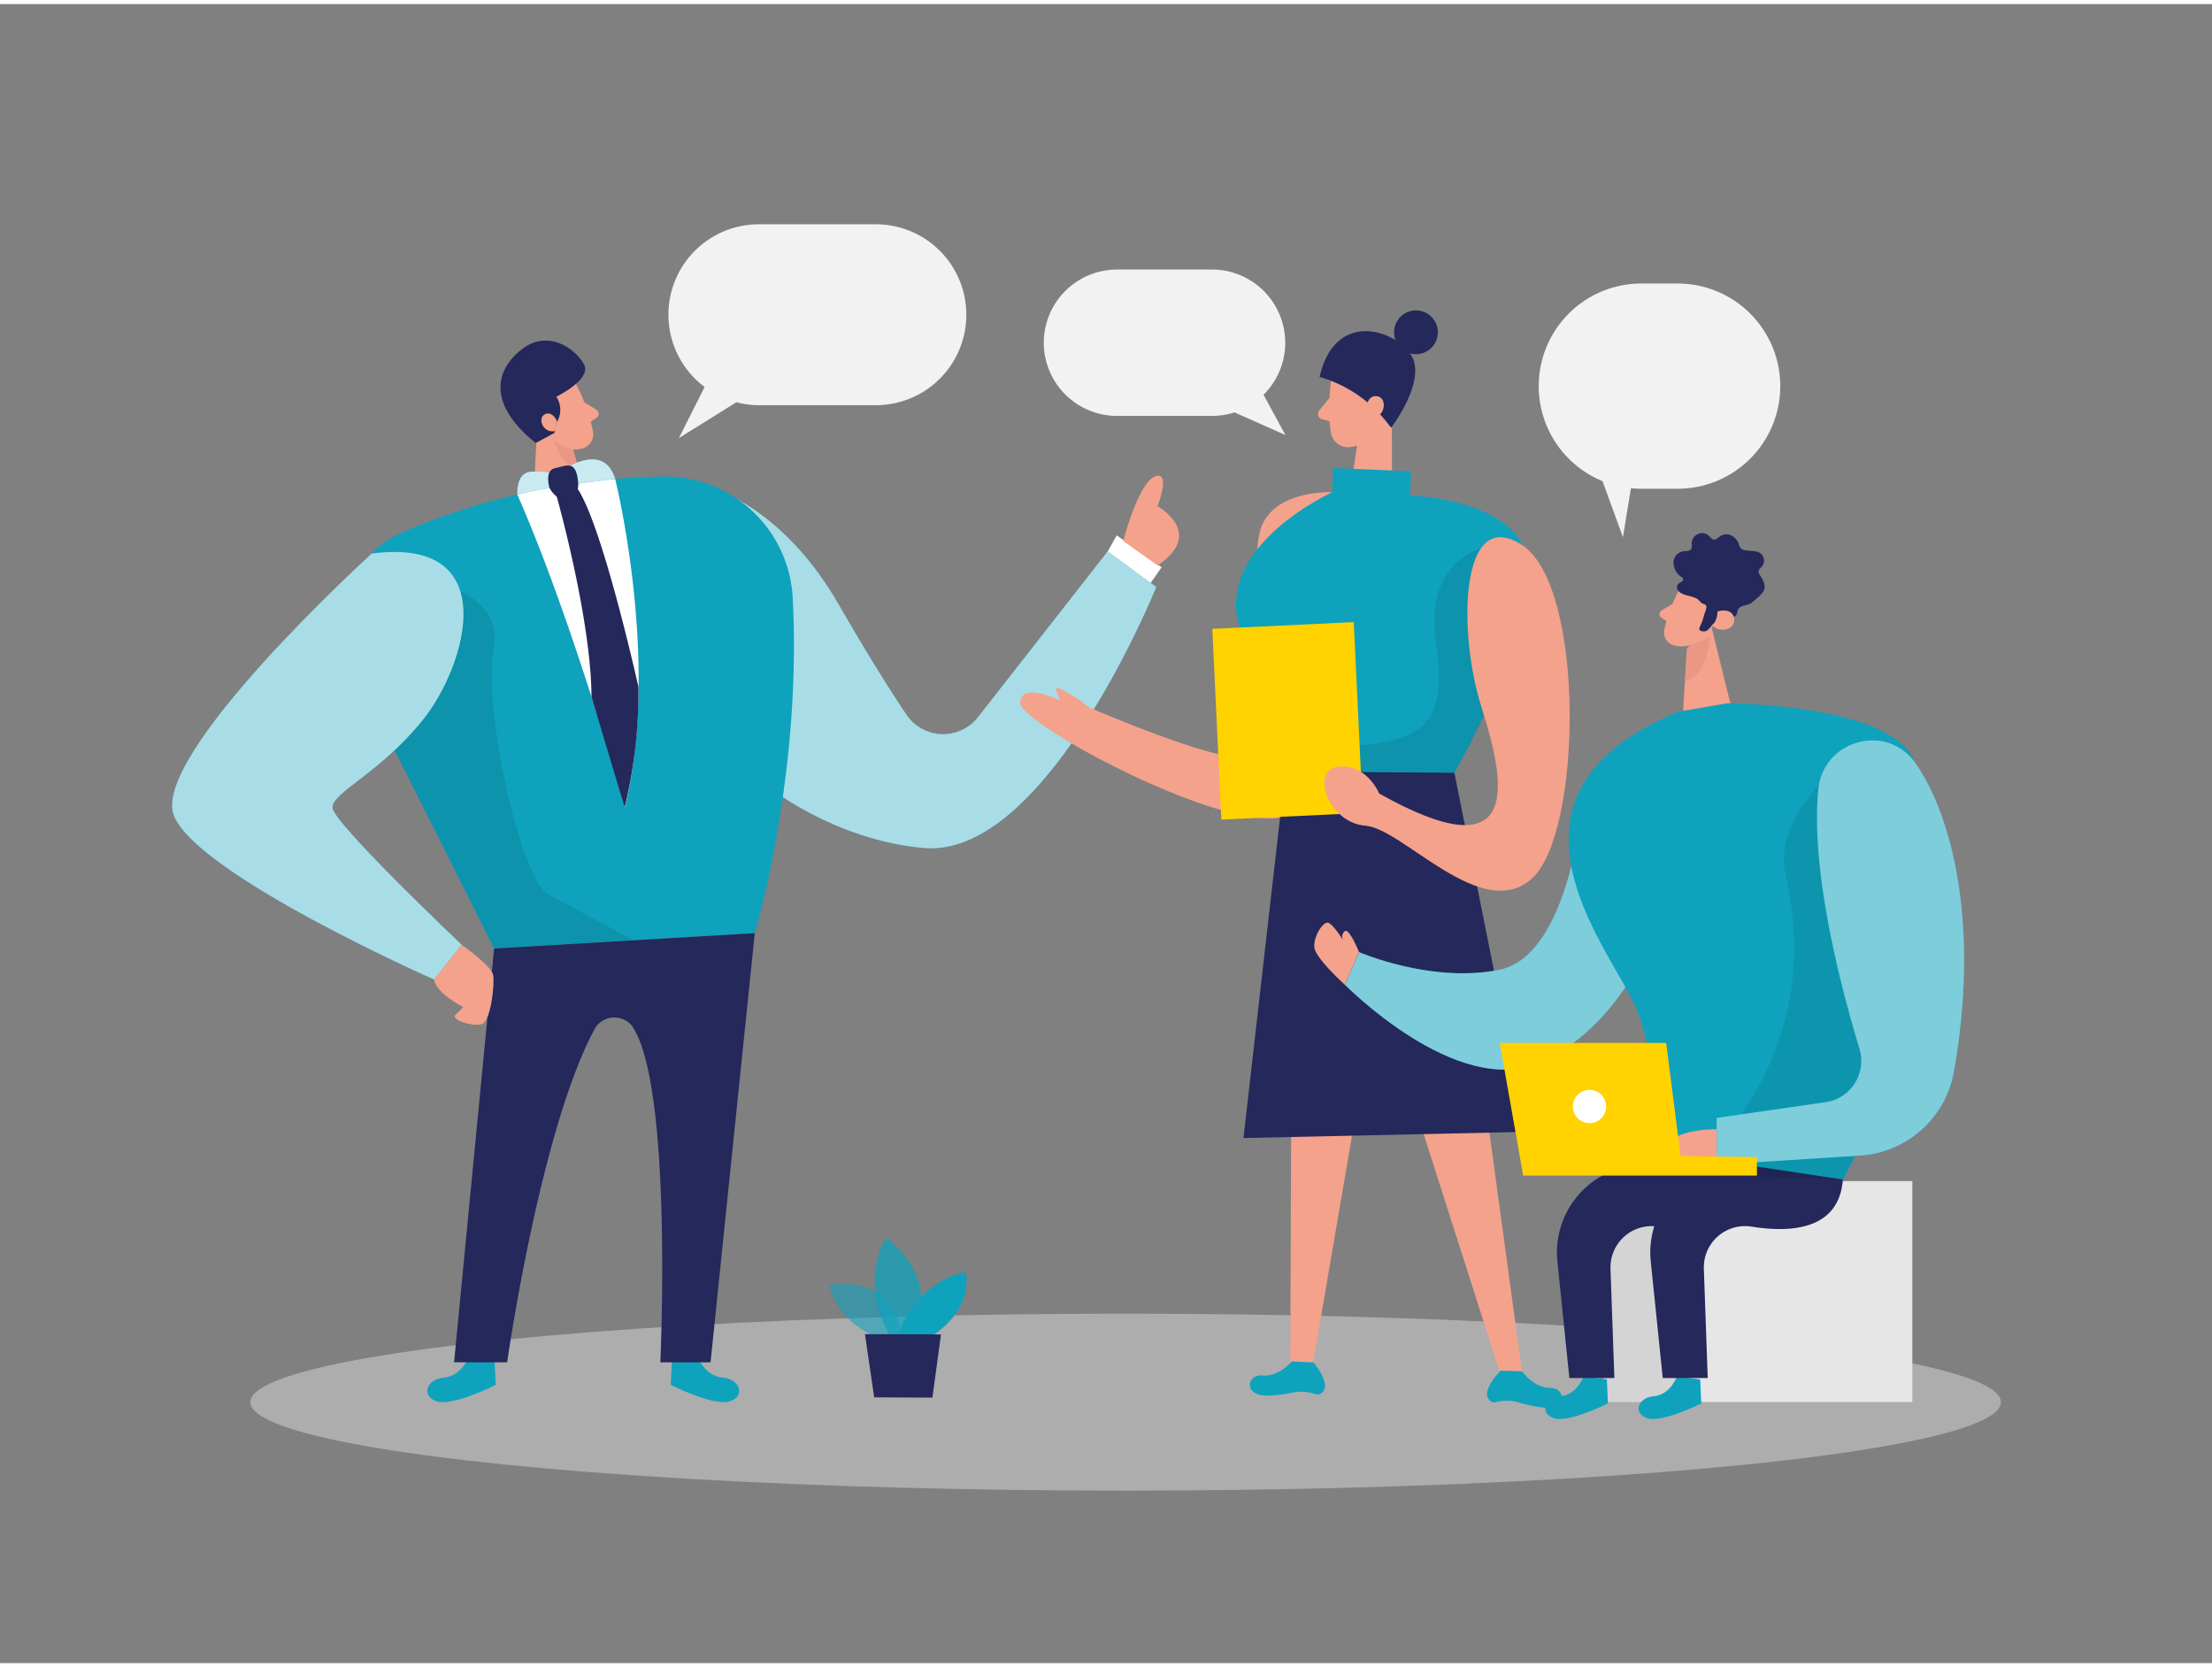 <svg id="Layer_1" data-name="Layer 1" xmlns="http://www.w3.org/2000/svg" viewBox="0 0 400 300" width="406" height="306" class="illustration styles_illustrationTablet__1DWOa"><rect x="0" y="0" width="400" height="300" fill="#808080" stroke="none"/><title>_</title><ellipse cx="203.55" cy="252.81" rx="158.28" ry="16" fill="#e6e6e6" opacity="0.45"></ellipse><path d="M111.82,102.39a12.47,12.47,0,0,1,16.5-15.25c7.66,3,16.23,9.13,23.3,21.35,5.51,9.52,9.47,15.83,12.3,20a8,8,0,0,0,12.93.45l23.47-30,8.77,6.46s-19.8,49.19-42.07,47.2C147.82,150.91,122.24,136,111.82,102.39Z" fill="#0ea2bd"></path><path d="M111.82,102.39a12.47,12.47,0,0,1,16.5-15.25c7.66,3,16.23,9.13,23.3,21.35,5.51,9.52,9.47,15.83,12.3,20a8,8,0,0,0,12.93.45l23.47-30,8.77,6.46s-19.8,49.19-42.07,47.2C147.82,150.91,122.24,136,111.82,102.39Z" fill="#fff" opacity="0.64"></path><path d="M126.08,244.46s1.31,3.63,4.59,3.91,4.14,3.48,1.19,4.32-10.56-3-10.56-3l.21-4.73Z" fill="#0ea2bd"></path><path d="M84.85,244.46s-1.3,3.63-4.58,3.91-4.14,3.48-1.19,4.32,10.56-3,10.56-3L89.42,245Z" fill="#0ea2bd"></path><path d="M104.26,68.89a33.86,33.86,0,0,1,3,8.47A2.72,2.72,0,0,1,105,80.43a6,6,0,0,1-6.06-2.38l-3.3-3.76a4.85,4.85,0,0,1,0-5.61C97.58,65.49,102.89,65.89,104.26,68.89Z" fill="#f4a28c"></path><polygon points="97.25 72.9 96.47 90.61 106.26 90.34 102.9 77.56 97.25 72.9" fill="#f4a28c"></polygon><path d="M105.67,72l2.18,1.36a.86.86,0,0,1,0,1.46L106.11,76Z" fill="#f4a28c"></path><path d="M103.69,80.49A6.43,6.43,0,0,1,100.33,79s.51,3.2,4.41,6Z" fill="#ce8172" opacity="0.31"></path><path d="M119.75,85.43A124.57,124.57,0,0,0,73,95.42a18,18,0,0,0-9.1,24.65l25.43,50.71L136.49,168s8.58-28.5,6.85-60.74A23.15,23.15,0,0,0,119.75,85.43Z" fill="#0ea2bd"></path><path d="M96.88,79.37l3.38-1.82.34-1.79a4.31,4.31,0,0,0,0-4.76s6.48-3.15,5-5.86-6.3-6.32-11-2.89S87.62,71.94,96.88,79.37Z" fill="#24285b"></path><path d="M100.7,75.37s-.83-1.91-2.21-1.17-.2,3.51,1.87,3Z" fill="#f4a28c"></path><path d="M93.55,88.69a75.54,75.54,0,0,1,17.69-2.82s8.25,32.93,1.75,59.46C113,145.33,103.75,111.91,93.55,88.69Z" fill="#fff"></path><path d="M75.11,104s16.24,1.35,14.17,12.47,5,41.88,9.77,44.44l15.43,8.35-25.13,1.48-8.26-16.46L65.45,123.26Z" opacity="0.09"></path><path d="M93.55,88.69s-.32-4,2.52-4.13a15,15,0,0,1,4.63.4s8.31-6.51,10.54.91C111.24,85.87,99.35,87.19,93.55,88.69Z" fill="#0ea2bd"></path><path d="M93.55,88.69s-.32-4,2.52-4.13a15,15,0,0,1,4.63.4s8.31-6.51,10.54.91C111.24,85.87,99.35,87.19,93.55,88.69Z" fill="#fff" opacity="0.77"></path><path d="M99.35,87.45s-.94-3.13,1-3.52,3.76-1.66,4.18,2.35S101,90.71,99.35,87.45Z" fill="#24285b"></path><path d="M100.66,89s6.24,22.08,6.3,36.28l6,20a88.5,88.5,0,0,0,2.49-21.79s-6.44-29.05-11-35.84Z" fill="#24285b"></path><polygon points="200.32 98.96 201.94 96.07 210.05 101.85 208.07 104.67 200.32 98.96" fill="#fff"></polygon><path d="M203.11,97.08s2.75-10.54,5.74-11.67.48,5.39.48,5.39,8.73,4.85,0,10.71Z" fill="#f4a28c"></path><path d="M82.11,245.6l7.24-74.82L136.49,168l-8,77.61h-9.08s2.27-49.22-4.91-60.49l0-.05a4.1,4.1,0,0,0-7,.31c-9.86,18.38-15.79,60.23-15.79,60.23Z" fill="#24285b"></path><path d="M67.22,99.36S26.83,136.08,31.5,146.89s47,29.5,47,29.5l5-6.28s-23.22-22-23.37-24.78,8.77-6.33,16.51-16.11S91.1,96.24,67.22,99.36Z" fill="#0ea2bd"></path><path d="M67.22,99.36S26.83,136.08,31.5,146.89s47,29.5,47,29.5l5-6.28s-23.22-22-23.37-24.78,8.77-6.33,16.51-16.11S91.1,96.24,67.22,99.36Z" fill="#fff" opacity="0.64"></path><path d="M83.49,170.11s5.35,3.76,5.68,5.45-.44,8.33-2,8.88-5.7-.77-4.82-1.65l1.42-1.42s-4.86-2.41-5.28-5Z" fill="#f4a28c"></path><path d="M240.89,88.27s-10.18-.51-12.79,6.26,1.08,39.28-2.53,41.39-28.65-8.75-28.65-8.75a26.64,26.64,0,0,0-5.1-3.33c-1.8-.69-.22,1.42-.15,2.07,0,0-7-3.45-7.19.39s36.87,23.64,47.61,20.65,8.74-57.4,8.74-57.4" fill="#f4a28c"></path><polygon points="267.01 186.98 275.22 247.24 271.1 247.06 251.69 186.33 267.01 186.98" fill="#f4a28c"></polygon><polygon points="247.59 186.48 237.47 245.62 233.33 245.44 233.54 185.55 247.59 186.48" fill="#f4a28c"></polygon><path d="M275.22,247.24s2.17,3,5.1,3,3.19,4.14-1.51,3.51a26.12,26.12,0,0,1-4.31-.93,7.67,7.67,0,0,0-4,0,1.26,1.26,0,0,1-1.32-.59c-1.27-1.63,2.17-5.11,2.17-5.11Z" fill="#0ea2bd"></path><path d="M233.63,245.45s-2.42,2.81-5.34,2.54-3.53,3.86,1.2,3.63a26.11,26.11,0,0,0,4.38-.56,7.64,7.64,0,0,1,4,.31,1.27,1.27,0,0,0,1.37-.48c1.41-1.51-1.72-5.27-1.72-5.27Z" fill="#0ea2bd"></path><polygon points="262.99 138.96 275.99 203.93 224.86 205.05 232.44 138.64 262.99 138.96" fill="#24285b"></polygon><path d="M240.78,67.31s-.89,6.14-.09,10.3a3.11,3.11,0,0,0,3.67,2.46A6.87,6.87,0,0,0,250,75.22l2.17-5.31a5.56,5.56,0,0,0-2.11-6.08C246.74,61.11,241.14,63.54,240.78,67.31Z" fill="#f4a28c"></path><polygon points="251.69 68.4 251.72 88.73 244.17 88.2 246.23 74.16 251.69 68.4" fill="#f4a28c"></polygon><path d="M240.42,71.2l-1.87,2.29a1,1,0,0,0,.53,1.59l2.35.59Z" fill="#f4a28c"></path><path d="M238.62,67.42h0a23.85,23.85,0,0,1,12,8l.94,1.18s5.83-7.6,4-12.36S241.62,54.41,238.62,67.42Z" fill="#24285b"></path><circle cx="256.05" cy="59.35" r="3.96" fill="#24285b"></circle><path d="M247.06,73s.18-2.38,2-2.09,1.54,3.73-.91,3.91Z" fill="#f4a28c"></path><path d="M241.07,83.89l14.07.6L255,88.87s23.66.57,21.34,15.86S263,139,263,139l-27.43-.19A105.85,105.85,0,0,1,224,112.19c-3.88-14.54,16.94-23.92,16.94-23.92Z" fill="#0ea2bd"></path><path d="M267.8,98.42s-10.12,2.62-8.19,16.44-.27,18.46-16,19.36l2.45,5L263,139s4.28-7.61,5.35-10.43S267.8,98.42,267.8,98.42Z" opacity="0.09"></path><rect x="220.03" y="112.35" width="25.61" height="34.54" transform="translate(-5.89 11.19) rotate(-2.72)" fill="#ffd200"></rect><path d="M249.4,142.75s-2.22-5.4-7.36-4.86-1.93,10.15,4.88,10.68,21,17.71,30.09,9.57,9.69-52.64-1.67-60.25-11.8,15.64-7.42,29.32S275.43,157.37,249.4,142.75Z" fill="#f4a28c"></path><path d="M286,145.77s-.05.53-.18,1.46c-.74,5.56-4.09,25.18-14.61,27.37-12.27,2.55-25.44-3.17-25.44-3.17l-2.58,5.89s20.17,20.51,35.07,14.13S299,168,299,168Z" fill="#0ea2bd"></path><path d="M286,145.77s-.05.53-.18,1.46c-.74,5.56-4.09,25.18-14.61,27.37-12.27,2.55-25.44-3.17-25.44-3.17l-2.58,5.89s20.17,20.51,35.07,14.13S299,168,299,168Z" fill="#fff" opacity="0.46"></path><path d="M303.73,105.73a30.17,30.17,0,0,0-2.8,7.51,2.42,2.42,0,0,0,2,2.77,5.36,5.36,0,0,0,5.43-2l3-3.31a4.32,4.32,0,0,0,.07-5C309.73,102.79,305,103.07,303.73,105.73Z" fill="#f4a28c"></path><polygon points="309.16 111.28 312.95 126.63 304.34 128.11 305.02 116.64 309.16 111.28" fill="#f4a28c"></polygon><path d="M302.43,108.49l-2,1.17a.78.78,0,0,0,0,1.31l1.56,1Z" fill="#f4a28c"></path><path d="M305,116s3.16-.68,4.21-1.68c0,0-.3,7.19-4.52,8.13Z" fill="#ce8172" opacity="0.31"></path><path d="M307.45,111.06s.76-1.7,2-1,.13,3.13-1.71,2.61Z" fill="#f4a28c"></path><path d="M313.52,110.75c-.22,0-.47,0-.7,0-.9.06-.72,1.17-1.78,1.13a5,5,0,0,0-.54-.06,1.41,1.41,0,0,0-1,.6,3.41,3.41,0,0,1-.8.85,1.29,1.29,0,0,1-1.05.1.61.61,0,0,1-.3-.2c-.14-.22,0-.51.11-.75a8,8,0,0,0,.48-1.17c.11-.35.2-.7.29-1s.47-1.18.3-1.46-.67-.35-.9-.54-.43-.54-.8-.74c-.83-.46-1.84-.49-2.69-.92a1.68,1.68,0,0,1-.79-.72.9.9,0,0,1,.11-1c.32-.32,1-.46.89-.9,0-.18-.2-.3-.35-.41a3.22,3.22,0,0,1-1.38-2.45,2.11,2.11,0,0,1,1.62-2.13c.58-.1,1.34,0,1.61-.51a1.85,1.85,0,0,0,.06-.88,1.88,1.88,0,0,1,3.19-1.39c.25.25.46.58.8.64s.82-.38,1.21-.65a2,2,0,0,1,2-.09,2.85,2.85,0,0,1,1.33,1.58,2,2,0,0,0,.35.73,1.34,1.34,0,0,0,.64.32c1,.25,2.24,0,3,.65a1.67,1.67,0,0,1,.24,2.23c-.26.32-.65.59-.66,1a1.13,1.13,0,0,0,.23.63c.51.82,1.1,1.77.76,2.67s-1.52,1.68-2.19,2.3-2,.39-2.48,1.21c-.21.37-.15.89-.46,1.18A.81.81,0,0,1,313.52,110.75Z" fill="#24285b"></path><path d="M310.57,109.83s2.59-.83,3,1.18-2.43,2.85-3.92,1.36A3.85,3.85,0,0,0,310.57,109.83Z" fill="#f4a28c"></path><rect x="289.91" y="212.83" width="55.9" height="39.95" fill="#e6e6e6"></rect><polygon points="304.67 252.78 301.98 217.6 290.77 219.31 287.43 232.8 289.91 252.78 304.67 252.78" opacity="0.08"></polygon><path d="M303.26,248.16s-1.19,3.33-4.2,3.58-3.8,3.2-1.09,4,9.68-2.71,9.68-2.71l-.2-4.34Z" fill="#0ea2bd"></path><path d="M303.61,127.93l8.6-1.48s28.63,0,33.64,9.85,4,46.3-12.6,76.25l-33.9,1s1.88-22-4.44-34S269,142.11,303.61,127.93Z" fill="#0ea2bd"></path><path d="M333.25,212.55l-16.58-2.5a15.87,15.87,0,0,0-18.16,17.32l2.17,21.07h8.13l-.7-19.72a7.46,7.46,0,0,1,8.64-7.65C323.81,222.2,332.56,221.71,333.25,212.55Z" fill="#24285b"></path><path d="M286.38,248.16s-1.2,3.33-4.2,3.58-3.8,3.2-1.1,4,9.69-2.71,9.69-2.71l-.2-4.34Z" fill="#0ea2bd"></path><path d="M330.35,139.81s-9.4,8.24-7.52,17.34c.31,1.47.63,3.25.94,5.2a51.92,51.92,0,0,1-12.18,42.5l-5.93,6.78,27.59.92,2.36-4.62,12.88-21.4Z" opacity="0.08"></path><path d="M316.37,212.55l-16.58-2.5a15.87,15.87,0,0,0-18.16,17.32l2.16,21.07h8.14l-.7-19.72a7.46,7.46,0,0,1,8.64-7.65C306.93,222.2,315.68,221.71,316.37,212.55Z" fill="#24285b"></path><path d="M346.33,137.2c6.28,8.84,11.87,28.36,7,55.87a18.44,18.44,0,0,1-17,15.16l-25.91,1.64v-8.45l19.69-2.85a7.54,7.54,0,0,0,6.14-9.67c-3.46-11.42-8.84-32.11-7.45-46.85C329.65,133.09,341.12,129.87,346.33,137.2Z" fill="#0ea2bd"></path><path d="M346.33,137.2c6.28,8.84,11.87,28.36,7,55.87a18.44,18.44,0,0,1-17,15.16l-25.91,1.64v-8.45l19.69-2.85a7.54,7.54,0,0,0,6.14-9.67c-3.46-11.42-8.84-32.11-7.45-46.85C329.65,133.09,341.12,129.87,346.33,137.2Z" fill="#fff" opacity="0.46"></path><path d="M310.42,203.47s-10.51-.27-9,5.21,9,1.19,9,1.19Z" fill="#f4a28c"></path><polygon points="275.44 211.84 271.2 187.85 301.3 187.85 303.91 208.3 317.71 208.5 317.71 211.84 275.44 211.84" fill="#ffd200"></polygon><circle cx="287.43" cy="199.35" r="3.01" fill="#fff"></circle><path d="M245.76,171.43s-1.79-4.43-2.58-3.79a1.33,1.33,0,0,0-.34,1.58s-1.85-3-2.74-3.11-2.56,2.42-2.43,4.4,5.51,6.81,5.51,6.81Z" fill="#f4a28c"></path><path d="M159.9,241.54s-8.25-2.26-10-9.93c0,0,12.77-2.58,13.14,10.6Z" fill="#0ea2bd" opacity="0.58"></path><path d="M160.91,240.72s-5.76-9.11-.69-17.62c0,0,9.71,6.17,5.39,17.64Z" fill="#0ea2bd" opacity="0.73"></path><path d="M162.39,240.72s3-9.61,12.24-11.43c0,0,1.73,6.24-5.95,11.46Z" fill="#0ea2bd"></path><polygon points="156.41 240.51 158.08 251.94 168.61 251.99 170.16 240.56 156.41 240.51" fill="#24285b"></polygon><path d="M303.38,50.53H296.8a18.55,18.55,0,0,0-18.55,18.56h0a18.56,18.56,0,0,0,11.53,17.17l3.7,10.13,1.44-8.85a16.79,16.79,0,0,0,1.88.1h6.58a18.56,18.56,0,0,0,18.55-18.55h0A18.56,18.56,0,0,0,303.38,50.53Z" fill="#f2f2f2"></path><path d="M232.41,61.22h0A13.25,13.25,0,0,0,219.16,48H202a13.25,13.25,0,0,0-13.25,13.26h0A13.25,13.25,0,0,0,202,74.47h17.18a13.26,13.26,0,0,0,4.05-.64l9.2,4.09-3.94-7.28A13.2,13.2,0,0,0,232.41,61.22Z" fill="#f2f2f2"></path><path d="M158.4,39.82H137.22a16.35,16.35,0,0,0-16.35,16.35h0a16.33,16.33,0,0,0,6.55,13.07l-4.66,9.24L133.16,72a16.43,16.43,0,0,0,4.06.53H158.4a16.35,16.35,0,0,0,16.34-16.35h0A16.35,16.35,0,0,0,158.4,39.82Z" fill="#f2f2f2"></path></svg>